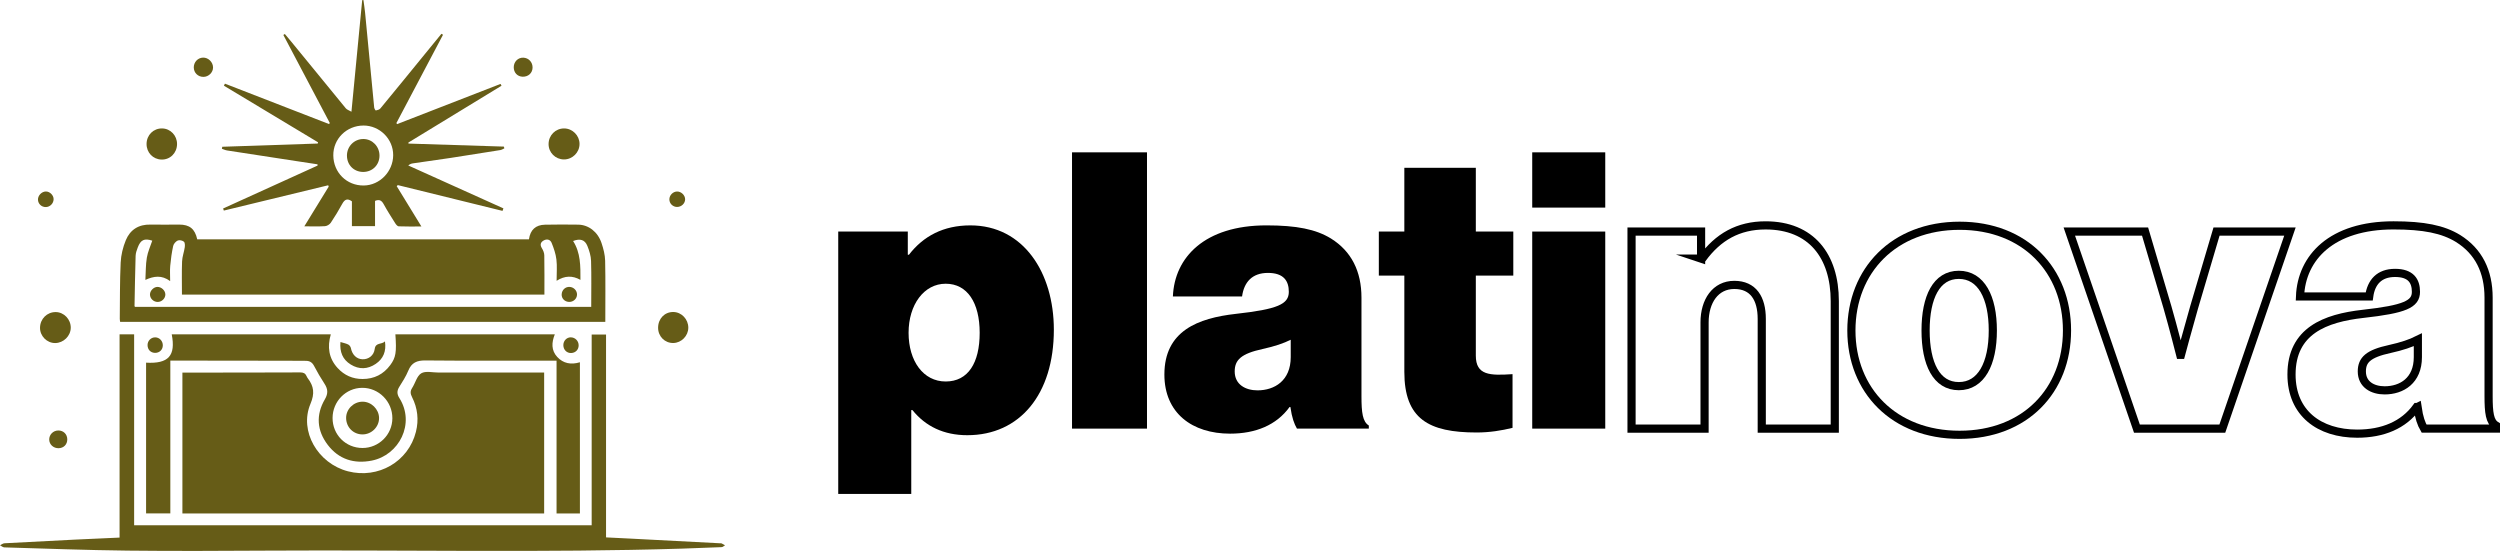 <svg xmlns="http://www.w3.org/2000/svg" id="Layer_2" data-name="Layer 2" viewBox="0 0 1530.96 337.38"><defs><style>      .cls-1 {        fill: none;        stroke: #000;        stroke-miterlimit: 10;        stroke-width: 5px;      }      .cls-2 {        fill: #665c17;      }    </style></defs><g id="_&#x30EC;&#x30A4;&#x30E4;&#x30FC;_1" data-name="&#x30EC;&#x30A4;&#x30E4;&#x30FC; 1"><g><path class="cls-2" d="M333.23,228.12v86.3H111.7v-86.25c1.11,0,2.11,0,3.11,0,23.02-.02,46.04-.01,69.07-.11,1.94,0,3.1.57,3.85,2.25.21.47.44.94.75,1.34,3.73,4.9,4.34,9.27,1.64,15.67-7.05,16.72,4.53,36.53,22.97,41.3,18.53,4.8,37.03-5.93,41.61-24.16,1.85-7.37,1.05-14.51-2.36-21.25-1.05-2.07-1.24-3.64.06-5.64,1.95-3,2.9-7.39,5.58-8.97,2.68-1.58,6.97-.45,10.56-.46,20.56-.02,41.11-.02,61.67-.02.91,0,1.82,0,3.05,0Z"></path><path class="cls-2" d="M323.92,146.54c.83-5.8,4.12-8.83,9.82-8.94,6.78-.13,13.57-.14,20.35-.03,6.38.1,11.98,4.41,14.28,11.28,1.16,3.47,2.13,7.18,2.21,10.8.27,12.41.1,24.82.1,37.45H73.57c-.08-.65-.23-1.25-.22-1.84.13-11.51,0-23.03.55-34.51.22-4.61,1.39-9.4,3.16-13.67,2.66-6.42,7.88-9.72,15.1-9.55,5.85.13,11.72,0,17.57,0,6.4,0,9.64,2.62,11.05,9.02h203.14ZM333.36,180.4H111.42c0-6.96-.17-13.64.08-20.3.11-2.9,1.21-5.75,1.64-8.66.17-1.14.15-2.87-.53-3.44-.89-.75-2.77-1.16-3.76-.71-1.22.56-2.52,2.04-2.8,3.34-.87,3.98-1.43,8.04-1.8,12.1-.27,2.89-.05,5.82-.05,9.4-5.2-3.81-10-3.08-15.17-.72.28-4.86.17-9.32.9-13.65.59-3.55,2.17-6.93,3.32-10.39-4.84-1.56-7.12-.56-8.92,4.25-.61,1.62-1.22,3.35-1.28,5.05-.32,10.25-.47,20.51-.67,30.77,0,.16.21.33.33.49h279.35c0-9.53.19-18.86-.1-28.16-.1-3.09-1.08-6.28-2.26-9.18-1.54-3.81-4.45-4.66-8.74-3.01,4.61,7.22,4.54,15.31,4.5,23.81-4.92-2.76-9.6-2.62-14.6.57,0-4.73.38-8.95-.12-13.06-.42-3.48-1.61-6.93-2.94-10.2-.83-2.04-2.93-2.59-4.95-1.38-1.87,1.11-2.26,2.63-1.01,4.67.78,1.27,1.45,2.86,1.48,4.32.14,7.99.07,15.98.07,24.11Z"></path><path class="cls-2" d="M73.21,204.74h8.93v116.92h280.19v-116.8h8.8v124.23c5.18.25,9.97.48,14.76.73,18.37.96,36.73,1.92,55.1,2.88.31.02.66-.05.92.07.72.34,1.39.76,2.09,1.15-.68.39-1.35,1.1-2.04,1.14-8.11.36-16.22.66-24.34.91-84.27,2.59-168.55.72-252.83,1.22-28.88.17-57.77.33-86.65,0-25.17-.28-50.34-1.25-75.51-1.98-.89-.03-1.75-.84-2.62-1.29.9-.43,1.79-1.18,2.71-1.23,14.46-.8,28.93-1.54,43.4-2.25,8.92-.44,17.83-.81,27.1-1.23v-124.47Z"></path><path class="cls-2" d="M340.83,220.86c-1.94,0-3.36,0-4.78,0-25.18,0-50.36.12-75.54-.13-5.19-.05-8.48,1.33-10.49,6.28-1.42,3.49-3.54,6.72-5.54,9.95-1.47,2.38-1.44,4.4.09,6.81,9.89,15.59-.16,35.01-16.98,38.31-10.76,2.11-20.12-.78-26.88-9.64-6.68-8.76-7.35-18.39-1.75-27.94,2.09-3.57,1.85-6.31-.27-9.54-2.3-3.51-4.42-7.17-6.37-10.89-1.16-2.21-2.72-3.12-5.13-3.1-3.8.04-7.6-.06-11.41-.06-22.92-.03-45.84-.06-68.75-.09-.82,0-1.63,0-2.72,0v93.57h-14.85v-92.3c13.69.79,18.26-4.22,15.71-17.33h97.41c-2.23,7.64-1.3,14.64,4.18,20.61,4.11,4.48,9.21,6.73,15.31,6.72,7.06-.02,12.72-2.83,16.92-8.51,3.42-4.62,3.95-7.86,3.14-18.83h97.63c-2.01,4.96-2.25,9.83,1.5,13.86,3.65,3.94,8.38,4.91,13.87,3.23v92.62h-14.3v-93.59ZM203.66,255.95c-.03,10.28,8.06,18.39,18.34,18.39,10.02,0,18.25-8.18,18.28-18.2.03-10.3-8.34-18.72-18.54-18.64-9.96.08-18.05,8.33-18.08,18.45Z"></path><path class="cls-2" d="M229.66,138.47h-14.16v-15.18c-2.87-2.07-4.48-1.07-5.92,1.54-2.18,3.95-4.5,7.85-7.02,11.59-.7,1.05-2.29,2-3.54,2.08-3.99.26-8,.1-12.66.1,5.12-8.35,10.02-16.32,14.92-24.3-.09-.28-.18-.57-.28-.85-21.31,5.17-42.62,10.33-63.93,15.5-.15-.42-.3-.85-.45-1.27,19.29-8.76,38.57-17.53,57.86-26.29-.01-.26-.02-.51-.03-.77-4.48-.68-8.95-1.35-13.43-2.04-14-2.14-27.99-4.27-41.99-6.45-1.08-.17-2.11-.68-3.16-1.03.09-.41.17-.82.26-1.23,19.49-.66,38.97-1.31,58.46-1.97.06-.25.11-.51.17-.76-19.21-11.55-38.43-23.11-57.64-34.66.2-.42.41-.83.61-1.25,21.25,8.25,42.5,16.49,63.75,24.74.16-.21.33-.42.49-.63-9.48-17.97-18.97-35.95-28.45-53.92.3-.2.6-.41.9-.61,1.32,1.58,2.66,3.14,3.96,4.73,11.12,13.61,22.21,27.23,33.38,40.79.72.87,2.04,1.25,3.46,2.09,2.25-23.39,4.42-45.86,6.58-68.32.25-.03.5-.06.75-.09.35,2.62.78,5.23,1.03,7.85,1.86,19.32,3.68,38.65,5.56,57.97.06.67.81,1.86,1.02,1.82.98-.21,2.18-.53,2.78-1.25,9.29-11.25,18.5-22.57,27.72-33.87,3.22-3.95,6.45-7.89,9.67-11.84.32.2.65.4.97.59-9.52,18.02-19.03,36.04-28.55,54.06.14.22.27.45.41.67,21.12-8.21,42.24-16.42,63.36-24.62.2.37.4.74.6,1.11-19.01,11.6-38.02,23.19-57.03,34.79.02.21.04.42.05.63,19.48.62,38.96,1.23,58.44,1.85.09.36.18.72.27,1.09-.82.36-1.6.9-2.46,1.04-10.13,1.64-20.27,3.25-30.42,4.8-7.71,1.17-15.45,2.22-23.17,3.35-.87.13-1.73.39-2.79,1.28,19.42,8.76,38.85,17.51,58.27,26.27-.18.51-.36,1.03-.54,1.54-21.38-5.26-42.75-10.52-64.13-15.79-.22.22-.45.43-.67.65,4.92,8.03,9.84,16.07,15.12,24.69-5.01,0-9.48.09-13.93-.09-.73-.03-1.6-1.1-2.09-1.88-2.41-3.82-4.86-7.62-7.02-11.58-1.23-2.26-2.61-3.29-5.35-2.12v15.49ZM222.52,76.88c-10.32.05-18.52,8.19-18.41,18.31.11,10.51,8.23,18.53,18.65,18.41,9.79-.11,17.97-8.54,18.02-18.58.05-9.92-8.27-18.19-18.26-18.15Z"></path><path class="cls-2" d="M345.48,78.65c5.1.02,9.38,4.3,9.42,9.42.04,5.26-4.31,9.61-9.59,9.57-5.21-.04-9.39-4.24-9.37-9.41.02-5.38,4.23-9.6,9.54-9.58Z"></path><path class="cls-2" d="M99.3,78.65c5.1.09,9.17,4.37,9.12,9.6-.05,5.47-4.24,9.62-9.56,9.46-5.22-.15-9.16-4.31-9.11-9.6.06-5.44,4.21-9.55,9.55-9.46Z"></path><path class="cls-2" d="M34.13,191.11c5.03.03,9.25,4.44,9.2,9.6-.05,5.03-4.41,9.33-9.52,9.37-5.09.05-9.4-4.33-9.3-9.45.1-5.39,4.31-9.56,9.62-9.52Z"></path><path class="cls-2" d="M403.01,200.73c0-5.59,4-9.73,9.33-9.67,5.04.06,9.2,4.44,9.17,9.65-.03,4.99-4.22,9.25-9.17,9.34-5.21.1-9.33-4.03-9.33-9.32Z"></path><path class="cls-2" d="M208.48,209.45c1.9.58,3.43.85,4.77,1.53.73.37,1.46,1.35,1.62,2.16.79,4.05,3.46,6.74,7.09,6.87,3.74.13,7.01-2.31,7.51-6.31.52-4.12,4.26-2.59,6.28-4.64.9,6.13-1.06,10.66-5.65,13.77-4.9,3.33-10.18,3.58-15.34.38-4.96-3.07-6.78-7.67-6.28-13.76Z"></path><path class="cls-2" d="M118.66,41.33c-.01-3.3,2.47-5.95,5.67-6.05,3.21-.1,6.09,2.72,6.14,5.99.04,3.09-2.73,5.81-5.91,5.81-3.31,0-5.87-2.51-5.89-5.76Z"></path><path class="cls-2" d="M326.14,41.43c-.07,3.3-2.65,5.65-6.09,5.55-3.22-.1-5.48-2.53-5.44-5.86.04-3.36,2.66-5.94,5.89-5.8,3.27.14,5.7,2.78,5.64,6.11Z"></path><path class="cls-2" d="M35.87,274.48c-3.11.05-5.64-2.23-5.73-5.17-.1-3.12,2.41-5.68,5.58-5.69,3.11-.02,5.44,2.26,5.48,5.38.04,3.15-2.18,5.43-5.33,5.48Z"></path><path class="cls-2" d="M354.36,211.46c.01,2.66-1.91,4.63-4.59,4.73-2.7.09-4.79-2.02-4.79-4.84,0-2.64,2.05-4.79,4.54-4.77,2.7.03,4.83,2.17,4.84,4.89Z"></path><path class="cls-2" d="M28.07,117.27c2.44-.04,4.79,2.29,4.76,4.72-.03,2.56-2.13,4.72-4.68,4.81-2.63.1-4.81-1.9-4.9-4.49-.09-2.55,2.25-5,4.82-5.05Z"></path><path class="cls-2" d="M414.69,126.74c-2.64,0-4.76-2.05-4.78-4.63-.02-2.51,2.15-4.75,4.66-4.83,2.59-.08,5.05,2.31,4.99,4.85-.05,2.49-2.28,4.59-4.88,4.6Z"></path><path class="cls-2" d="M99.7,211.59c-.05,2.64-2.11,4.57-4.8,4.5-2.69-.07-4.53-2.01-4.54-4.77-.01-2.6,2.06-4.72,4.63-4.73,2.67-.01,4.77,2.22,4.72,5Z"></path><path class="cls-2" d="M96.35,175.7c2.44-.07,4.83,2.13,4.91,4.53.08,2.45-2.13,4.66-4.68,4.68-2.57.02-4.76-2.11-4.74-4.61.02-2.26,2.24-4.53,4.51-4.6Z"></path><path class="cls-2" d="M353.36,180.47c-.08,2.52-2.27,4.51-4.88,4.42-2.71-.09-4.68-2.15-4.52-4.72.17-2.65,2.26-4.59,4.83-4.48,2.58.12,4.65,2.28,4.57,4.78Z"></path><path class="cls-2" d="M221.97,245.99c5.37-.05,10.07,4.54,10.16,9.92.09,5.51-4.61,10.17-10.23,10.12-5.56-.05-9.89-4.41-9.94-10.03-.05-5.39,4.52-9.96,10.01-10.01Z"></path><path class="cls-2" d="M212.46,95.27c.02-5.69,4.51-10.18,10.14-10.14,5.43.04,9.79,4.57,9.8,10.16,0,5.75-4.4,10.09-10.15,10-5.65-.09-9.81-4.35-9.78-10.03Z"></path></g><g><path d="M513.33,141.8h42.59v14.2h.71c8.76-11.36,21.06-17.98,37.62-17.98,32.42,0,51.11,28.87,51.11,63.89,0,39.52-20.82,64.6-53.01,64.6-14.43,0-25.56-5.44-33.6-15.38h-.71v51.35h-44.72v-160.67ZM599.94,203.8c0-18.46-7.57-30.05-20.82-30.05s-22.72,12.78-22.72,30.05,8.99,29.82,22.72,29.82,20.82-11.36,20.82-29.82Z"></path><path d="M656.49,93.29h45.91v169.19h-45.91V93.29Z"></path><path d="M790.19,249.23h-.47c-8.05,11.12-20.82,16.33-36.44,16.33-23.19,0-40.23-12.54-40.23-36.21,0-26.74,20.59-34.55,43.78-37.15,25.56-2.84,32.42-5.92,32.42-13.49,0-6.62-3.08-11.59-12.78-11.59s-14.67,5.68-15.85,14.43h-42.36c.95-23.9,19.4-43.54,57.27-43.54,18.46,0,30.29,2.37,39.52,8.04,12.54,7.81,18.69,20.11,18.69,36.21v60.34c0,10.17.71,15.62,4.5,17.98v1.89h-44.01c-1.66-2.84-3.08-6.63-4.02-13.25ZM790.42,218.71v-10.65c-4.26,2.13-9.7,4.02-17.27,5.68-13.01,2.84-17.04,6.62-17.04,13.72,0,8.04,6.63,11.59,13.96,11.59,10.41,0,20.35-5.92,20.35-20.35Z"></path><path d="M844.37,141.8h15.62v-39.04h43.78v39.04h22.95v26.98h-22.95v48.98c0,12.07,8.52,12.3,22.48,11.36v32.89c-6.86,1.66-13.96,2.84-22.01,2.84-29.34,0-44.25-8.28-44.25-37.15v-58.92h-15.62v-26.98Z"></path><path d="M938.31,93.29h44.72v33.84h-44.72v-33.84ZM938.31,141.8h44.72v120.68h-44.72v-120.68Z"></path><path class="cls-1" d="M1041.71,158.37h.71c9.7-13.25,22.01-20.35,38.81-20.35,27.92,0,42.36,18.69,42.36,46.38v78.09h-44.72v-67.2c0-12.54-5.21-20.82-16.8-20.82s-18.22,9.94-18.22,22.95v65.07h-44.72v-120.68h42.59v16.56Z"></path><path class="cls-1" d="M1133.76,202.38c0-36.68,26.03-64.13,66.26-64.13s65.78,27.45,65.78,64.13-25.56,63.89-65.78,63.89-66.26-27.21-66.26-63.89ZM1220.37,202.38c0-20.35-7.1-34.08-20.82-34.08s-20.35,13.72-20.35,34.08,6.63,34.08,20.35,34.08,20.82-13.73,20.82-34.08Z"></path><path class="cls-1" d="M1267.22,141.8h46.38l13.72,46.38c3.55,12.3,7.81,29.11,7.81,29.11h.47s4.5-16.8,8.05-29.11l13.72-46.38h44.96l-41.41,120.68h-52.3l-41.41-120.68Z"></path><path class="cls-1" d="M1480.42,249.23h-.47c-8.05,11.12-20.82,16.33-36.44,16.33-23.19,0-40.23-12.54-40.23-36.21,0-26.74,20.59-34.55,43.78-37.15,25.56-2.84,32.42-5.92,32.42-13.49,0-6.62-3.08-11.59-12.78-11.59s-14.67,5.68-15.85,14.43h-42.36c.95-23.9,19.4-43.54,57.27-43.54,18.46,0,30.29,2.37,39.52,8.04,12.54,7.81,18.69,20.11,18.69,36.21v60.34c0,10.17.71,15.62,4.5,17.98v1.89h-44.01c-1.66-2.84-3.08-6.63-4.02-13.25ZM1480.66,218.71v-10.65c-4.26,2.13-9.7,4.02-17.27,5.68-13.01,2.84-17.04,6.62-17.04,13.72,0,8.04,6.63,11.59,13.96,11.59,10.41,0,20.35-5.92,20.35-20.35Z"></path></g></g></svg>